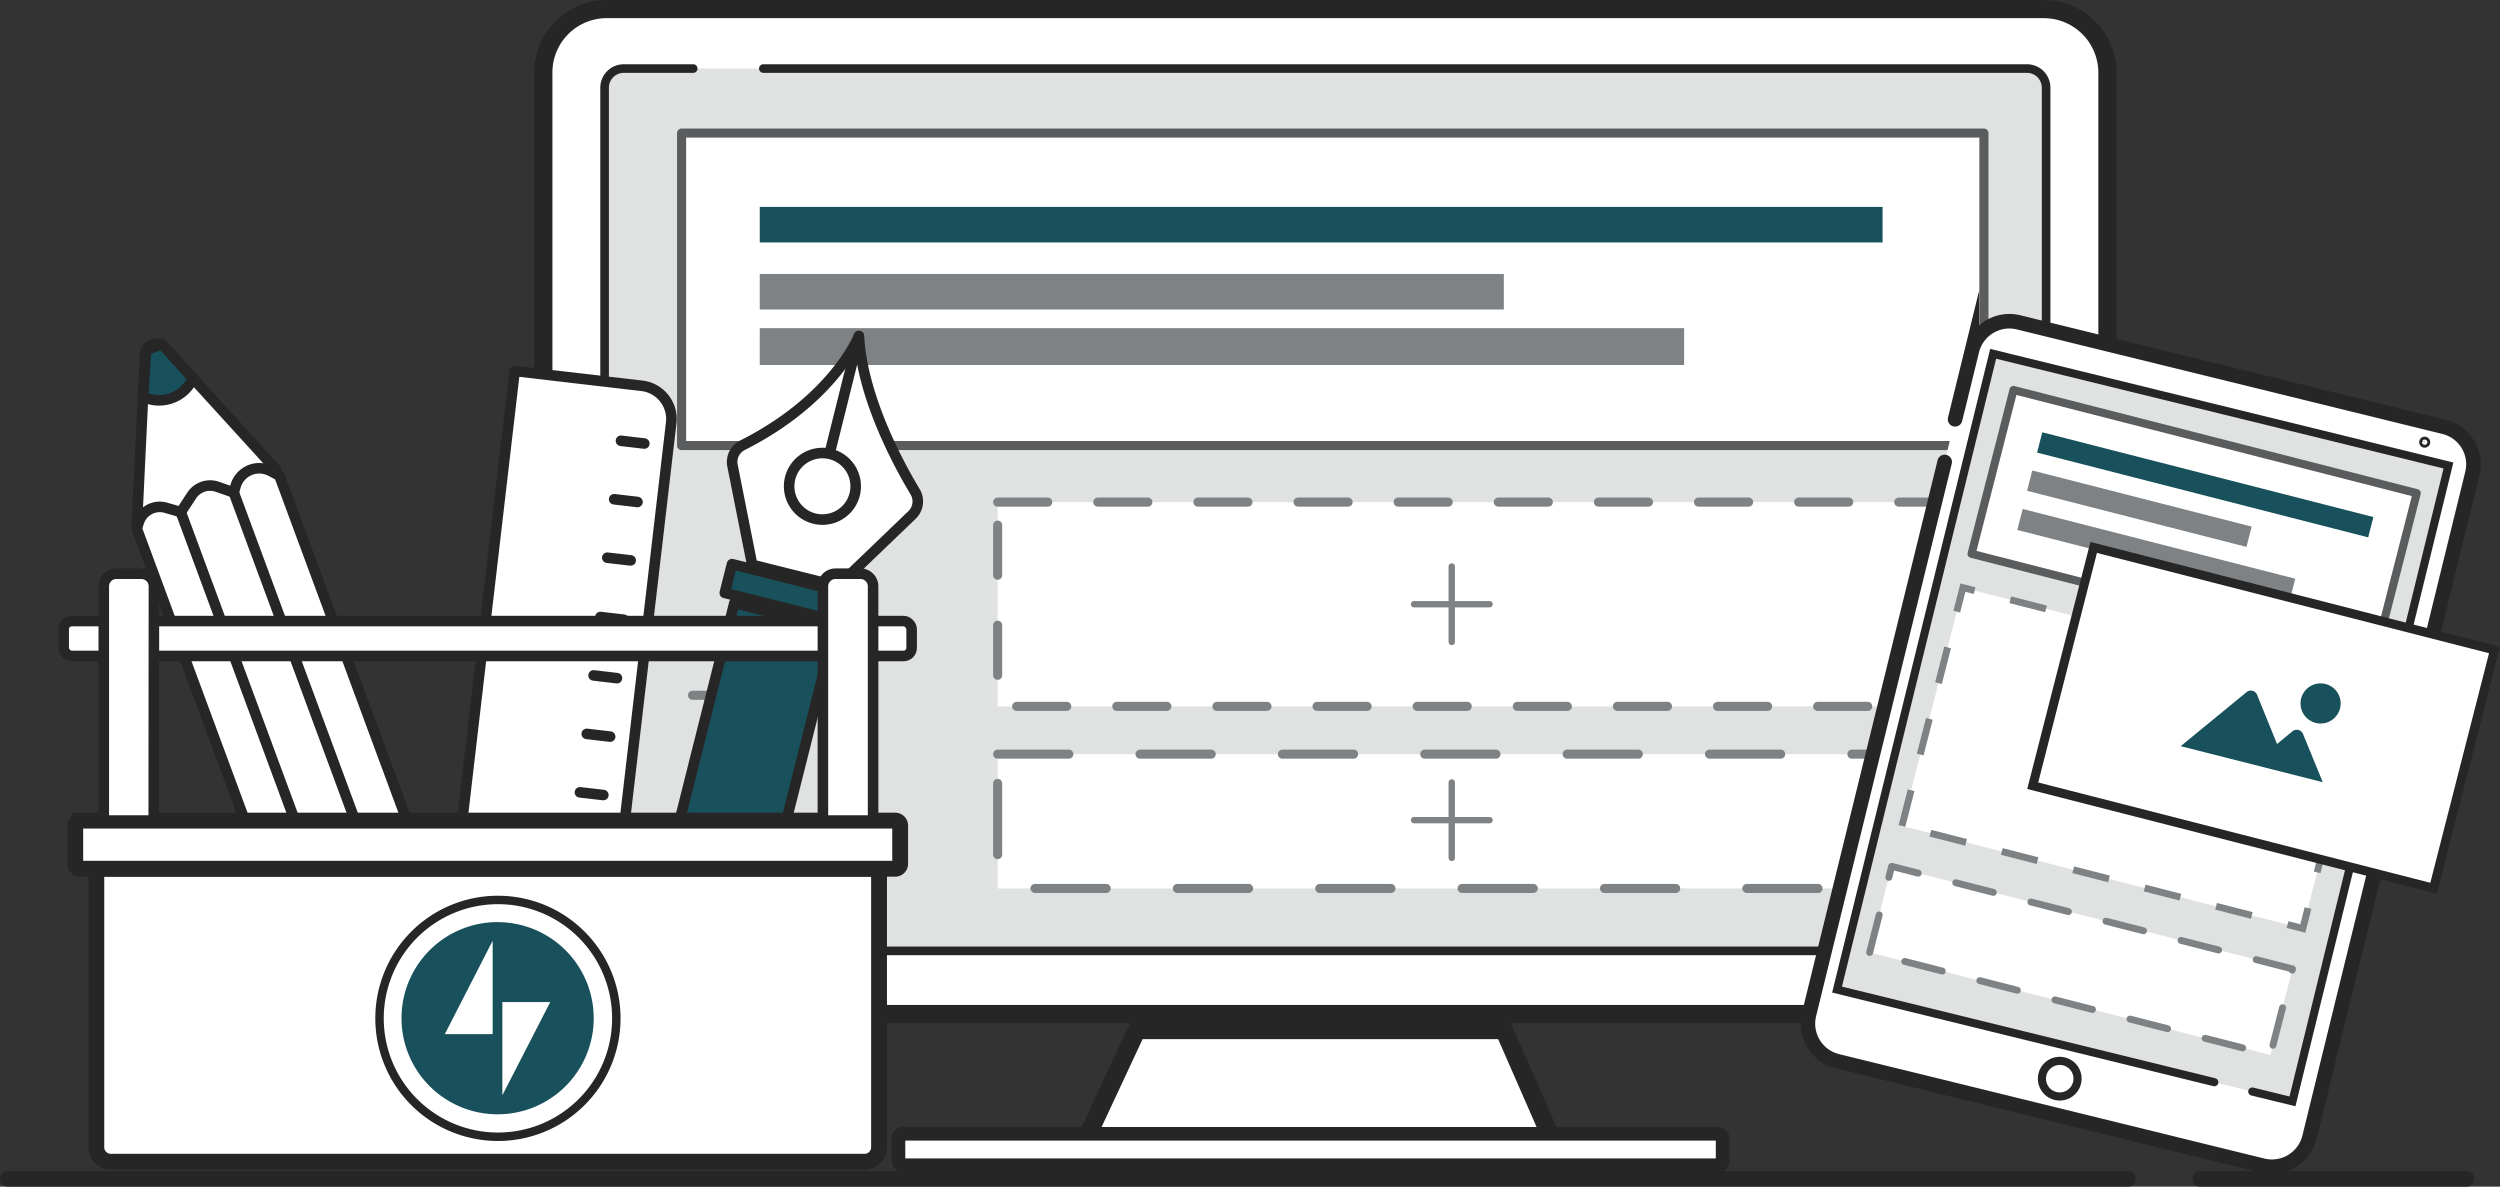 <svg xmlns="http://www.w3.org/2000/svg" xmlns:xlink="http://www.w3.org/1999/xlink" width="473.41" height="224.71" viewBox="0 0 473.41 224.71"><rect x="0" y="0" width="473.41" height="224.71" fill="#333333" stroke="none"/><defs><style>.a,.aa,.ab,.ac,.c,.e,.f,.g,.i,.j,.k,.l,.m,.n,.o,.p,.q,.r,.u,.v,.w,.x,.y,.z{fill:none;}.b{clip-path:url(#a);}.aa,.ab,.ac,.c,.e,.f,.g,.i,.j,.n,.o,.v,.x,.y,.z{stroke:#262626;}.ac,.c,.e,.g,.i,.j,.k,.l,.m,.n,.o,.p,.r,.u,.w,.x,.y,.z{stroke-linecap:round;}.ac,.c,.i,.j,.k,.l,.m,.p,.r,.u,.w,.x,.y,.z{stroke-linejoin:round;}.c{stroke-width:2.95px;}.d{fill:#fff;}.aa,.ab,.e,.f,.g,.n,.o{stroke-miterlimit:10;}.e,.f{stroke-width:3.44px;}.g{stroke-width:2.72px;}.h{fill:#e0e1e1;}.i{stroke-width:1.63px;}.j{stroke-width:2.58px;}.k,.p{stroke:#5b5c5e;}.k,.l,.m,.w{stroke-width:1.72px;}.l,.m,.q,.r,.u,.w{stroke:#7f8284;}.l{stroke-dasharray:9.48 9.48;}.m{stroke-dasharray:13.48 13.48;}.n{stroke-width:2.76px;}.o{stroke-width:1.54px;}.p{stroke-width:1.54px;}.q,.v{stroke-miterlimit:10;}.q,.r{stroke-width:1.31px;}.q{stroke-dasharray:6.98 6.98;}.r{stroke-dasharray:7.34 7.34;}.s{fill:#7f8284;}.t{fill:#18515b;}.u{stroke-width:1.21px;}.v{stroke-width:1.71px;}.ab,.x{stroke-width:2px;}.y{stroke-width:2px;}.z{stroke-width:2px;}.aa{stroke-width:3px;}.ac{stroke-width:1.6px;}</style><clipPath id="a" transform="translate(36.65 -87.85)"><rect class="a" x="-37.05" y="87.38" width="474.1" height="225.58"/></clipPath></defs><g class="b"><line class="c" x1="1.48" y1="223.23" x2="402.95" y2="223.23"/><line class="c" x1="416.65" y1="223.23" x2="467.08" y2="223.23"/><path class="d" d="M362.41,245.31v22.51a12,12,0,0,1-12,12.05H78.29a12,12,0,0,1-12.05-12.05h0V101.62A12,12,0,0,1,78.29,89.57H350.37a12.05,12.05,0,0,1,12.05,12.05v114.2" transform="translate(36.65 -87.85)"/><path class="e" d="M362.41,245.31v22.51a12,12,0,0,1-12,12.05H78.29a12,12,0,0,1-12.05-12.05h0V101.62A12,12,0,0,1,78.29,89.57H350.37a12.05,12.05,0,0,1,12.05,12.05v114.2" transform="translate(36.65 -87.85)"/><path class="d" d="M258.67,306.91H167.42l11.2-24h69.55Z" transform="translate(36.65 -87.85)"/><path class="f" d="M258.67,306.91H167.42l11.2-24h69.55Z" transform="translate(36.65 -87.85)"/><line class="a" x1="399.06" y1="136.23" x2="399.06" y2="142.61"/><line class="g" x1="399.06" y1="136.23" x2="399.06" y2="142.61"/><path class="h" d="M107.9,100.83H347.18a3.63,3.63,0,0,1,3.63,3.62V264.29a3.63,3.63,0,0,1-3.63,3.62H81.47a3.63,3.63,0,0,1-3.63-3.62h0V104.45a3.63,3.63,0,0,1,3.63-3.62H94.62" transform="translate(36.65 -87.85)"/><path class="i" d="M107.9,100.83H347.18a3.63,3.63,0,0,1,3.63,3.62V264.29a3.63,3.63,0,0,1-3.63,3.62H81.47a3.63,3.63,0,0,1-3.63-3.62h0V104.45a3.63,3.63,0,0,1,3.63-3.62H94.62" transform="translate(36.65 -87.85)"/><path class="d" d="M288.56,308.5H134.48a1,1,0,0,1-1-1h0v-4a1,1,0,0,1,1-1H288.56a1,1,0,0,1,1,1v4a1,1,0,0,1-1,1h0" transform="translate(36.65 -87.85)"/><rect class="j" x="170.14" y="214.7" width="156.06" height="5.95" rx="0.78"/><rect class="d" x="129.07" y="25.2" width="246.61" height="59.17"/><rect class="k" x="129.07" y="25.2" width="246.61" height="59.17"/><rect class="d" x="188.92" y="95.08" width="186.28" height="38.68"/><rect class="l" x="188.92" y="95.08" width="186.28" height="38.68"/><rect class="d" x="188.92" y="142.81" width="186.28" height="25.43"/><rect class="m" x="188.92" y="142.81" width="186.28" height="25.43"/><path class="d" d="M333.57,167.25l3.19-13a7.31,7.31,0,0,1,8.84-5.36h0l80.56,19.79a7.3,7.3,0,0,1,5.36,8.84h0L400.68,303.22a7.33,7.33,0,0,1-8.85,5.36L311.26,288.8A7.33,7.33,0,0,1,305.9,280h0l25.7-104.67" transform="translate(36.65 -87.85)"/><path class="n" d="M333.57,167.25l3.19-13a7.31,7.31,0,0,1,8.84-5.36h0l80.56,19.79a7.3,7.3,0,0,1,5.36,8.84h0L400.68,303.22a7.33,7.33,0,0,1-8.85,5.36L311.26,288.8A7.33,7.33,0,0,1,305.9,280h0l25.7-104.67" transform="translate(36.65 -87.85)"/><path class="h" d="M382.66,292.78l-71.44-17.54,29.56-120.39L427,176,397.46,296.41l-7.61-1.86" transform="translate(36.65 -87.85)"/><path class="o" d="M382.66,292.78l-71.44-17.54,29.56-120.39L427,176,397.46,296.41l-7.61-1.86" transform="translate(36.65 -87.85)"/><path class="d" d="M356.66,292.92a3.37,3.37,0,1,1-2.47-4.08,3.36,3.36,0,0,1,2.47,4.08" transform="translate(36.65 -87.85)"/><path class="o" d="M356.66,292.92a3.37,3.37,0,1,1-2.47-4.08A3.36,3.36,0,0,1,356.66,292.92Z" transform="translate(36.65 -87.85)"/><path class="d" d="M422.77,171.65a.29.29,0,0,1-.33.2.27.27,0,0,1-.2-.33.26.26,0,0,1,.33-.2h0a.28.28,0,0,1,.2.33" transform="translate(36.65 -87.85)"/><path class="o" d="M422.77,171.65a.29.29,0,0,1-.33.2.27.27,0,0,1-.2-.33.26.26,0,0,1,.33-.2h0A.28.28,0,0,1,422.77,171.65Z" transform="translate(36.65 -87.85)"/><rect class="d" x="362.85" y="147.57" width="32.02" height="78.82" transform="translate(140.45 419.83) rotate(-75.65)"/><rect class="p" x="362.85" y="147.57" width="32.02" height="78.82" transform="translate(140.45 419.83) rotate(-75.65)"/><rect class="d" x="343.96" y="192.23" width="46.58" height="78.35" transform="translate(88.68 441.99) rotate(-75.65)"/><rect class="q" x="343.96" y="192.23" width="46.58" height="78.35" transform="translate(88.68 441.99) rotate(-75.65)"/><rect class="d" x="349.02" y="230.6" width="16.83" height="78.35" transform="translate(44.13 461.34) rotate(-75.65)"/><rect class="r" x="349.02" y="230.6" width="16.83" height="78.35" transform="translate(44.13 461.34) rotate(-75.65)"/><path class="s" d="M374.36,227.72a3.8,3.8,0,1,1,.4,2.88,3.79,3.79,0,0,1-.4-2.88" transform="translate(36.65 -87.85)"/><path class="s" d="M378.41,243.49l0,.09-26.87-6.81,12.34-10.16a1.29,1.29,0,0,1,1.82,0,1.34,1.34,0,0,1,.34.57l3.72,9.17L372.6,234a1.29,1.29,0,0,1,1.83,0,1.26,1.26,0,0,1,.33.57Z" transform="translate(36.65 -87.85)"/><rect class="t" x="378.94" y="147.28" width="3.97" height="64.72" transform="translate(149.09 416.28) rotate(-75.64)"/><rect class="s" x="366.5" y="162.74" width="3.97" height="42.88" transform="translate(135.36 407.67) rotate(-75.65)"/><rect class="s" x="369.6" y="166.16" width="4.11" height="53.28" transform="translate(129.37 417.2) rotate(-75.64)"/><rect class="t" x="143.87" y="39.18" width="212.62" height="6.73"/><rect class="s" x="143.87" y="51.88" width="140.9" height="6.73"/><rect class="s" x="143.87" y="62.14" width="175.04" height="6.98"/><line class="u" x1="274.91" y1="107.28" x2="274.91" y2="121.56"/><line class="u" x1="282.06" y1="114.42" x2="267.77" y2="114.42"/><line class="u" x1="274.91" y1="148.17" x2="274.91" y2="162.45"/><line class="u" x1="282.06" y1="155.31" x2="267.77" y2="155.31"/><rect class="d" x="368.71" y="184.61" width="46.58" height="78.35" transform="translate(114.69 460.24) rotate(-75.65)"/><rect class="v" x="368.71" y="184.61" width="46.58" height="78.35" transform="translate(114.69 460.24) rotate(-75.65)"/><path class="t" d="M399.11,220.1a3.8,3.8,0,1,1,.4,2.88,3.79,3.79,0,0,1-.4-2.88" transform="translate(36.65 -87.85)"/><path class="t" d="M403.16,235.87l0,.09-26.87-6.81L388.66,219a1.28,1.28,0,0,1,1.82,0,1.24,1.24,0,0,1,.34.57l3.72,9.17,2.81-2.32a1.29,1.29,0,0,1,1.83,0,1.28,1.28,0,0,1,.34.57Z" transform="translate(36.65 -87.85)"/><line class="w" x1="141.3" y1="121.5" x2="141.3" y2="141.82"/><line class="w" x1="151.46" y1="131.66" x2="131.14" y2="131.66"/><path class="d" d="M71.19,278.52l-24.1-2.81L60.81,158.1l24.1,2.81a6.32,6.32,0,0,1,5.54,7h0L78.2,273a6.33,6.33,0,0,1-7,5.55h0" transform="translate(36.65 -87.85)"/><path class="x" d="M71.19,278.52l-24.1-2.81L60.81,158.1l24.1,2.81a6.32,6.32,0,0,1,5.54,7h0L78.2,273a6.33,6.33,0,0,1-7,5.55Z" transform="translate(36.65 -87.85)"/><line class="x" x1="117.59" y1="83.47" x2="122.01" y2="83.99"/><line class="x" x1="116.3" y1="94.54" x2="120.72" y2="95.06"/><line class="x" x1="115" y1="105.61" x2="119.43" y2="106.12"/><line class="x" x1="113.69" y1="116.84" x2="118.12" y2="117.35"/><line class="x" x1="112.4" y1="127.9" x2="116.83" y2="128.42"/><line class="x" x1="111.11" y1="138.97" x2="115.54" y2="139.49"/><line class="x" x1="109.82" y1="150.04" x2="114.25" y2="150.55"/><line class="x" x1="108.53" y1="161.1" x2="112.96" y2="161.62"/><line class="x" x1="107.24" y1="172.17" x2="111.66" y2="172.69"/><line class="x" x1="105.93" y1="183.4" x2="110.35" y2="183.92"/><path class="d" d="M-10.76,187.93l1.58-33a2.16,2.16,0,0,1,2.25-2,2.16,2.16,0,0,1,1.48.7l21,23.05" transform="translate(36.65 -87.85)"/><path class="x" d="M-10.76,187.93l1.58-33a2.16,2.16,0,0,1,2.25-2,2.16,2.16,0,0,1,1.48.7l21,23.05" transform="translate(36.65 -87.85)"/><path class="d" d="M47.06,261.21l-27,10-30.81-83.28.38-1.18A4.16,4.16,0,0,1-5.25,184l2.84.82,2.06-3.14a4.17,4.17,0,0,1,4.86-1.65l3.1,1.08.35-1.2a4.67,4.67,0,0,1,5.79-3.2,5,5,0,0,1,.9.36l1.6.85Z" transform="translate(36.65 -87.85)"/><path class="x" d="M47.06,261.21l-27,10-30.81-83.28.38-1.18A4.16,4.16,0,0,1-5.25,184l2.84.82,2.06-3.14a4.17,4.17,0,0,1,4.86-1.65l3.1,1.08.35-1.2a4.67,4.67,0,0,1,5.79-3.2,5,5,0,0,1,.9.36l1.6.85Z" transform="translate(36.65 -87.85)"/><line class="x" x1="34.24" y1="96.99" x2="65.05" y2="180.27"/><line class="x" x1="44.27" y1="93.28" x2="75.07" y2="176.56"/><path class="t" d="M-.12,159.47h0a7,7,0,0,1-9.17,3.62l-.12-.06-.15-.07.58-8.8L-6,153l5.89,6.52" transform="translate(36.65 -87.85)"/><path class="x" d="M-.12,159.47h0a7,7,0,0,1-9.17,3.62l-.12-.06-.15-.07.58-8.8L-6,153l5.89,6.52" transform="translate(36.65 -87.85)"/><path class="d" d="M126,151.48s-4.64,11.92-22.08,20.7a3.53,3.53,0,0,0-1.86,3.84l3.73,18.78L122,198.86l14.06-13.5a3.56,3.56,0,0,0,.58-4.39c-3.12-5.18-10.06-17.91-10.66-29.5" transform="translate(36.65 -87.85)"/><path class="x" d="M126,151.48s-4.64,11.92-22.08,20.7a3.53,3.53,0,0,0-1.86,3.84l3.73,18.78L122,198.86l14.06-13.5a3.56,3.56,0,0,0,.58-4.39C133.53,175.8,126.59,163.06,126,151.48Z" transform="translate(36.65 -87.85)"/><path class="x" d="M124.5,183.16a6.3,6.3,0,1,1-2.2-8.64,6.3,6.3,0,0,1,2.2,8.64Z" transform="translate(36.65 -87.85)"/><line class="x" x1="162.63" y1="63.64" x2="157.16" y2="85.61"/><rect class="t" x="110.07" y="188.34" width="5.62" height="23.93" transform="translate(-72.28 173) rotate(-75.86)"/><rect class="y" x="110.07" y="188.34" width="5.62" height="23.93" transform="translate(-72.28 173) rotate(-75.86)"/><rect class="t" x="62.84" y="232.9" width="78.89" height="19.6" transform="translate(-121.39 194.84) rotate(-75.88)"/><rect class="z" x="62.84" y="232.9" width="78.89" height="19.6" transform="translate(-121.39 194.84) rotate(-75.88)"/><path class="d" d="M127.08,307.84H-15.67a2.74,2.74,0,0,1-2.74-2.73V252.36H129.81v52.75a2.73,2.73,0,0,1-2.73,2.73h0" transform="translate(36.65 -87.85)"/><path class="aa" d="M127.08,307.84H-15.67a2.74,2.74,0,0,1-2.74-2.73V252.36H129.81v52.75a2.73,2.73,0,0,1-2.73,2.73Z" transform="translate(36.65 -87.85)"/><path class="d" d="M134,212.07H-22.64a1.94,1.94,0,0,1-1.94-1.95h0V207.4a1.94,1.94,0,0,1,1.94-1.94H134a1.94,1.94,0,0,1,2,1.94h0v2.72a1.94,1.94,0,0,1-2,1.94h0" transform="translate(36.65 -87.85)"/><rect class="ab" x="12.06" y="117.61" width="160.57" height="6.61" rx="1.53"/><path class="d" d="M132.6,252.36H-21.19a1.2,1.2,0,0,1-1.2-1.2v-6.72a1.2,1.2,0,0,1,1.2-1.2h153.8a1.2,1.2,0,0,1,1.2,1.2v6.72a1.2,1.2,0,0,1-1.2,1.2" transform="translate(36.65 -87.85)"/><path class="aa" d="M15.19,155.39H169.51a.95.95,0,0,1,.95.95v7.23a.94.94,0,0,1-.94.94H15.19a.94.94,0,0,1-.94-.94v-7.23a.94.94,0,0,1,.94-.94Z"/><path class="d" d="M-7.54,243.23H-17V198.88a2.39,2.39,0,0,1,2.39-2.39h4.72a2.39,2.39,0,0,1,2.39,2.39Z" transform="translate(36.65 -87.85)"/><path class="ab" d="M-7.54,243.23H-17V198.88a2.39,2.39,0,0,1,2.39-2.39h4.72a2.39,2.39,0,0,1,2.39,2.39Z" transform="translate(36.65 -87.85)"/><path class="d" d="M128.68,243.23h-9.5V198.88a2.39,2.39,0,0,1,2.39-2.39h4.71a2.39,2.39,0,0,1,2.4,2.39Z" transform="translate(36.65 -87.85)"/><path class="ab" d="M128.68,243.23h-9.5V198.88a2.39,2.39,0,0,1,2.39-2.39h4.71a2.39,2.39,0,0,1,2.4,2.39Z" transform="translate(36.65 -87.85)"/><path class="d" d="M80.06,280.7a22.42,22.42,0,1,1-22.42-22.43h0A22.42,22.42,0,0,1,80.06,280.7" transform="translate(36.65 -87.85)"/><path class="ac" d="M80.06,280.7a22.42,22.42,0,1,1-22.42-22.43h0A22.42,22.42,0,0,1,80.06,280.7Z" transform="translate(36.65 -87.85)"/><path class="t" d="M57.58,262.46a18.2,18.2,0,1,0,18.2,18.2h0a18.2,18.2,0,0,0-18.2-18.19m-.94,21.21H47.58L56.64,266v17.64Zm1.84,11.57V277.6h9.07Z" transform="translate(36.65 -87.85)"/></g></svg>